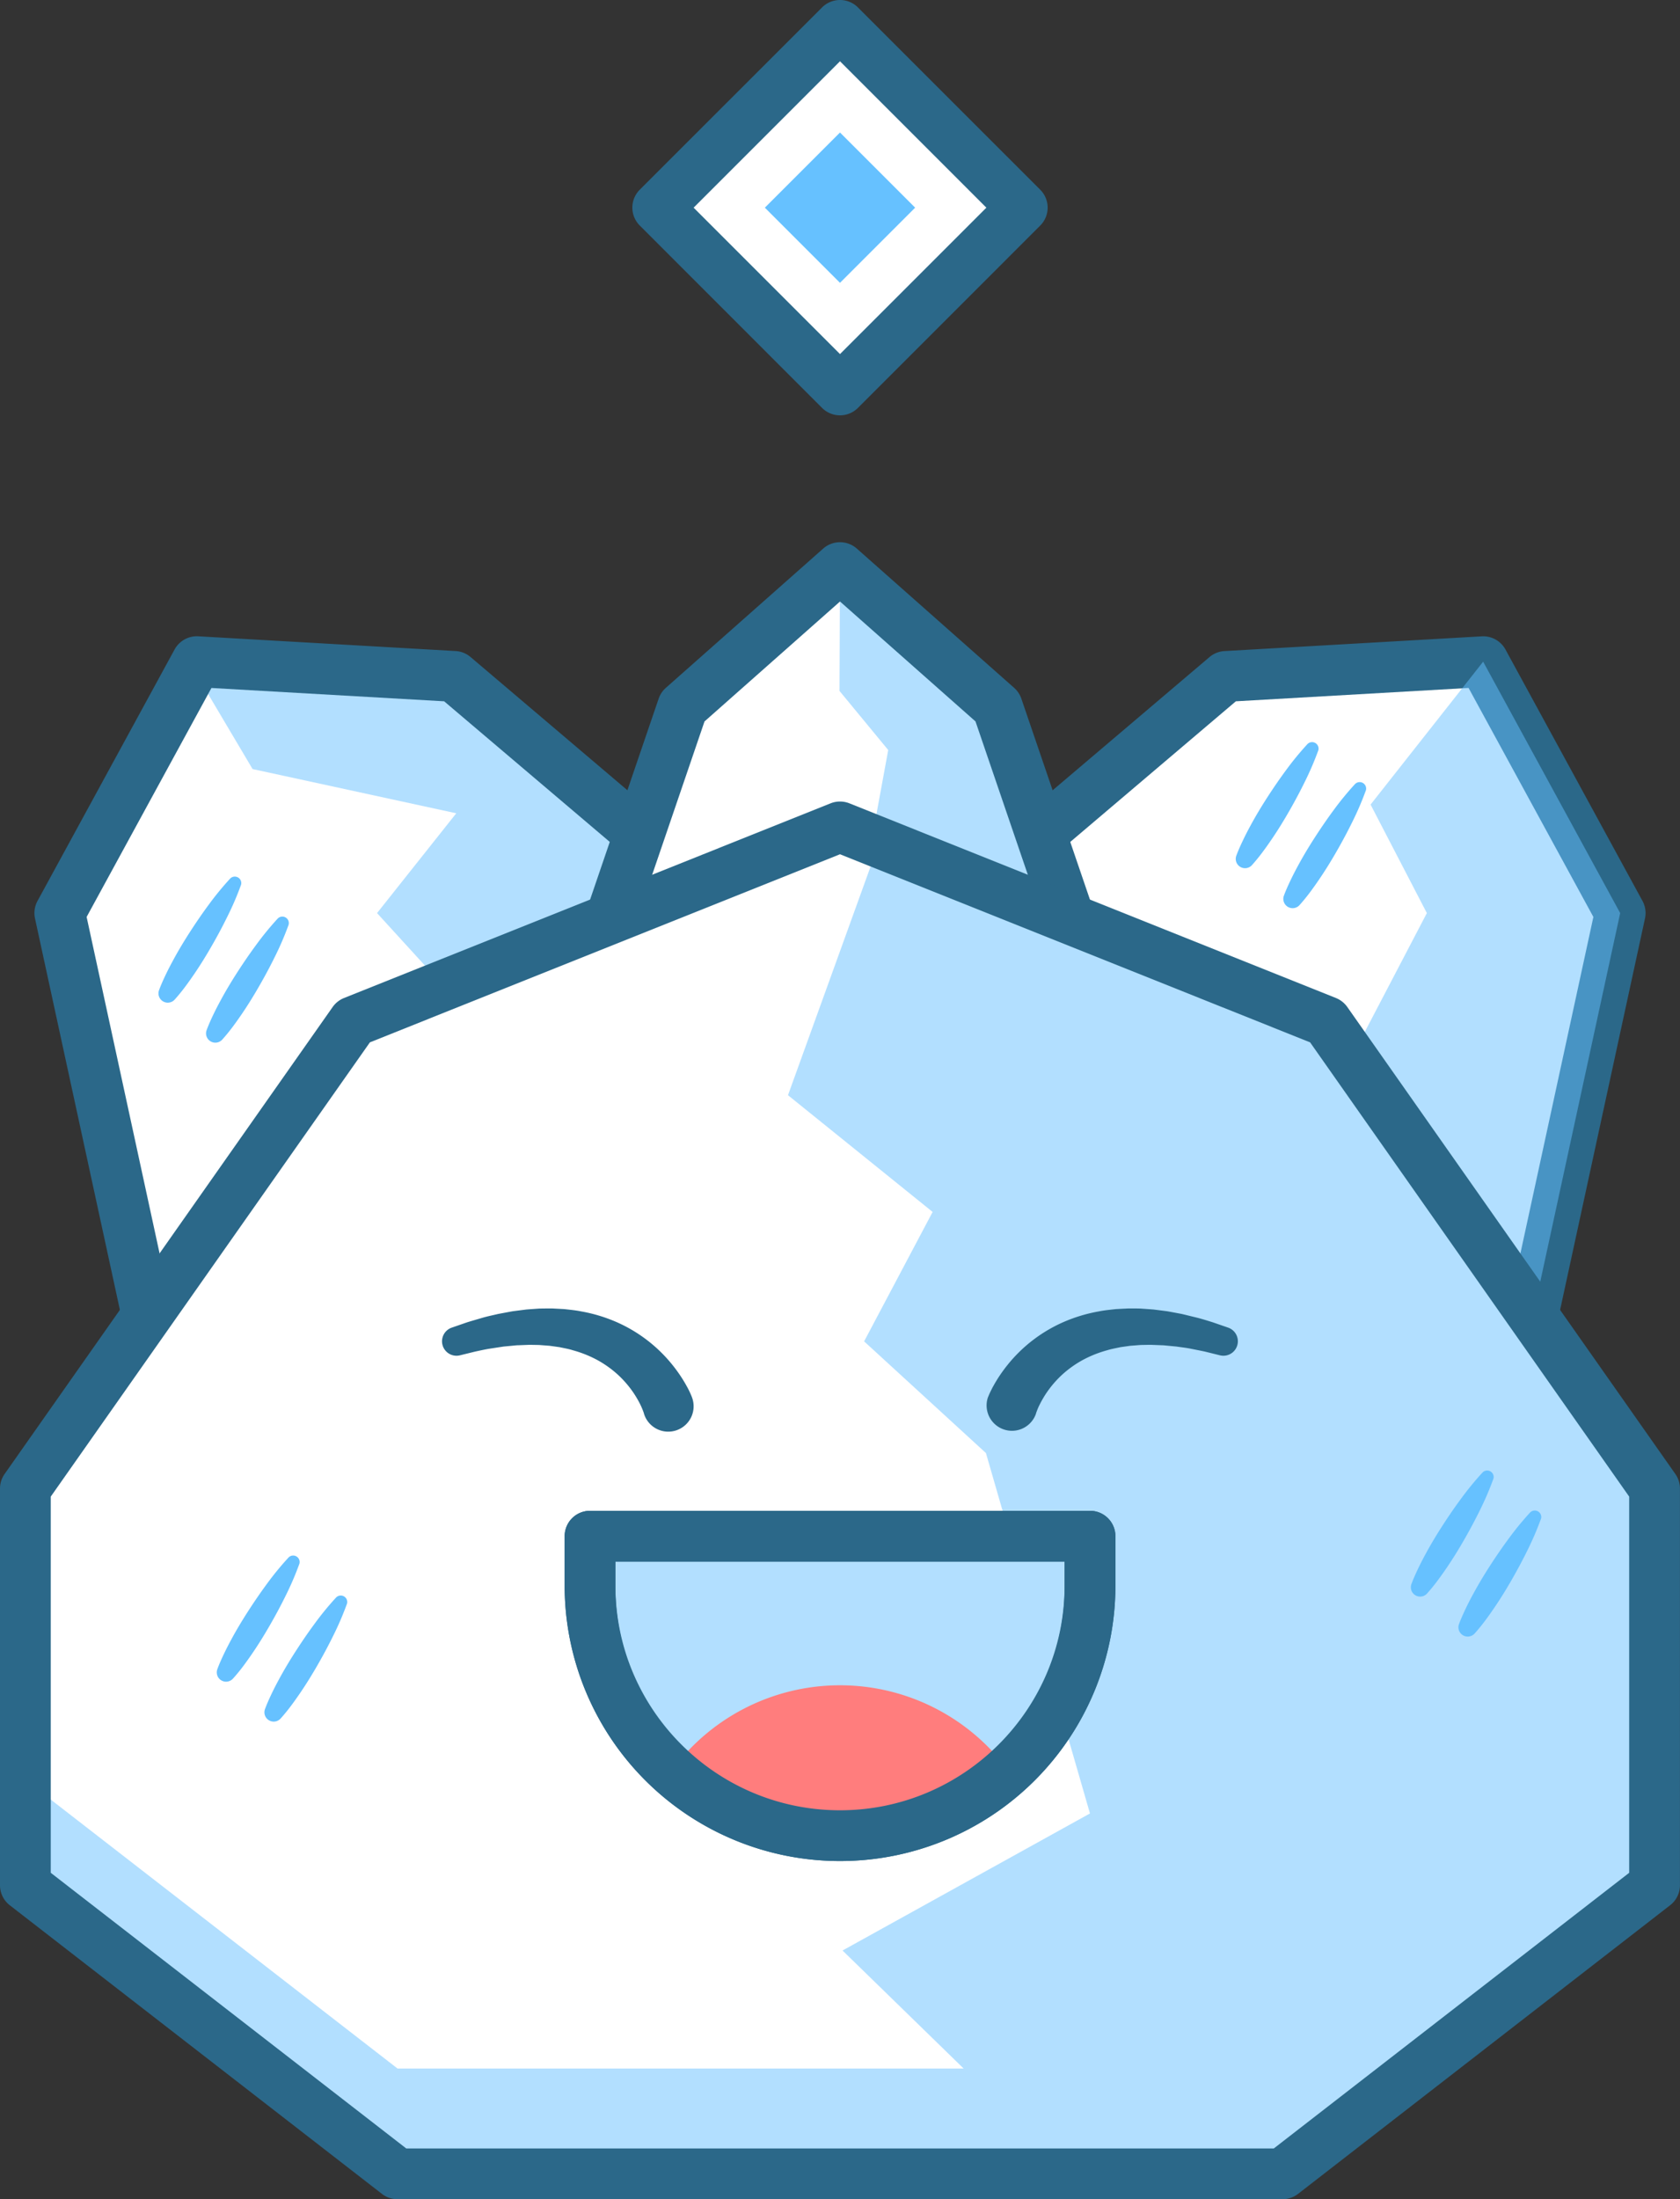 <svg xmlns="http://www.w3.org/2000/svg" viewBox="0 0 1229.03 1608.72" ><rect x="0" y="0" width="1229.03" height="1608.72" fill="#333333" stroke="none"/><style><![CDATA[.F{fill:#66c1ff}.G{fill:#fff}.H{fill:#2b6889}.I{opacity:.5}]]></style><path d="M706.28 813.19l-29.97 131.48-529.77 197.13L43.76 667.92l97.45-178.77 2.8-5.13 188.18 10.78 193.74 164.5 42.09 35.91 138.26 117.98z" class="G"/><path d="M568 695.21L505 919 275.83 667.92l57.95-73-149-32.36-43.52-73.41L144 484l188.19 10.8 193.74 164.51z" class="F I"/><path d="M1185.27 667.92l-101.51 468.07-1.27 5.81-529.77-197.13-29.97-131.48L703.1 659.3l193.74-164.5 188.18-10.78 100.25 183.9z" class="G"/><path d="M1082.49 1160.37a18.58 18.58 0 0 1-6.47-1.17L546.25 962.08a18.58 18.58 0 0 1-11.63-13.28l-30-131.48a18.55 18.55 0 0 1 6.05-18.25l180.38-153.89 193.77-164.53a18.55 18.55 0 0 1 11-4.39L1084 465.48a18.56 18.56 0 0 1 17.36 9.65L1201.57 659a18.59 18.59 0 0 1 1.85 12.83l-101.52 468.1-1.26 5.81a18.58 18.58 0 0 1-18.15 14.63zm-513.9-229.6l500.3 186.16 96.77-446.19-91.31-167.51L904.11 513l-189 160.48L543.35 820z" class="H"/><path d="M1185.27 667.92l-101.51 468.07-174.05-211.4 134.13-256.67-41.18-79.37 82.36-104.53 100.25 183.9z" class="F I"/><path d="M146.54 1160.37a18.58 18.58 0 0 1-18.15-14.63L25.61 671.86A18.59 18.59 0 0 1 27.46 659l97.45-178.76 2.81-5.15a18.57 18.57 0 0 1 17.35-9.64l188.18 10.78a18.55 18.55 0 0 1 11 4.39L538 645.15l42.12 35.94 138.27 118a18.6 18.6 0 0 1 6 18.25l-30 131.48a18.59 18.59 0 0 1-11.62 13.28L153 1159.2a18.54 18.54 0 0 1-6.46 1.17zM63.37 670.74l96.77 446.19 500.3-186.16L685.69 820 556 709.33l-42.09-35.9L324.92 513l-170.24-9.75z" class="H"/><path d="M834.52 824.33L660.87 840.7l-46.35 4.36-220.01-20.73 104.9-307.25 115.11-101.89 10.54 9.34 104.56 92.55 104.9 307.25z" class="G"/><path d="M834.52 824.33L660.87 840.7l-57.43-39.57 46.35-252.49-35.64-43.23.37-90.44 115.1 102.11 104.9 307.25z" class="F I"/><path d="M614.52 863.63c-.59 0-1.17 0-1.75-.08l-220-20.73A18.56 18.56 0 0 1 377 818.34l104.84-307.26a18.6 18.6 0 0 1 5.26-7.91l115.11-101.88a18.56 18.56 0 0 1 24.61 0l115.11 101.88a18.6 18.6 0 0 1 5.26 7.91l104.9 307.26a18.57 18.57 0 0 1-15.83 24.48l-220 20.73-1.74.08zm-194.83-55.57l194.83 18.35 194.82-18.35-95.7-280.34L614.52 440l-99.13 87.74z" class="H"/><path d="M481.172 151.905L614.511 18.566 747.85 151.905 614.511 285.244z" class="G"/><path d="M614.515 96.923l54.985 54.985-54.985 54.985-54.985-54.985z" class="F"/><path d="M614.52 303.81a18.47 18.47 0 0 1-13.13-5.44L468.05 165a18.55 18.55 0 0 1 0-26.25L601.39 5.44a18.55 18.55 0 0 1 26.25 0L761 138.78a18.56 18.56 0 0 1 0 26.22L627.64 298.37a18.47 18.47 0 0 1-13.12 5.44zm-107.09-151.9L614.52 259 721.6 151.91 614.52 44.82z" class="H"/><path d="M1210.47 1088.89v290.15l-272.26 211.12H290.82L18.57 1379.04v-290.15l240.02-341.6 355.93-142.41 28.69 11.48 327.23 130.93 240.03 341.6z" class="G"/><path d="M970.44 747.29L643.21 616.36l-66.75 184.77 105.82 85.4-50.13 94.68 89.12 81.69 76.11 263.63-181.01 100.25 88.59 86.33H290.82L18.57 1301.99v77.05l272.25 211.12h434.62 212.77l272.26-211.12v-77.05-213.1l-240.03-341.6z" class="F I"/><path d="M938.21 1608.72H290.82a18.61 18.61 0 0 1-11.38-3.89L7.19 1393.71A18.54 18.54 0 0 1 0 1379v-290.11a18.58 18.58 0 0 1 3.37-10.67l240-341.61a18.62 18.62 0 0 1 8.29-6.56l355.96-142.41a18.57 18.57 0 0 1 13.79 0l355.93 142.41a18.62 18.62 0 0 1 8.29 6.56l240 341.61a18.58 18.58 0 0 1 3.37 10.67V1379a18.54 18.54 0 0 1-7.19 14.67l-272.22 211.16a18.58 18.58 0 0 1-11.38 3.89zm-641-37.13h634.65l260-201.65v-275.18L958.42 762.47l-343.9-137.59-343.91 137.59-233.48 332.29v275.18zm425.56-549.44l.16-.43.13-.34.22-.52.21-.51.19-.44.8-1.73 1.6-3.21 1.68-3 1.75-2.92a112.93 112.93 0 0 1 7.81-10.92 108.13 108.13 0 0 1 41.83-31.54 114.45 114.45 0 0 1 24.64-7.29c4.16-.86 8.34-1.22 12.49-1.7l6.22-.33c1 0 2.07-.13 3.1-.13h3.08c2.05 0 4.11 0 6.15.1l6.08.43 3 .23 3 .38 6 .77c1 .11 2 .31 3 .49l2.94.55 5.87 1.1 11.5 2.81c3.8 1 7.54 2.18 11.27 3.35l11 3.81a10.57 10.57 0 0 1-5.94 20.26l-.54-.13-10.45-2.59c-3.49-.76-7-1.41-10.47-2.12s-7-1.05-10.47-1.59l-5.22-.5-2.61-.25c-.87-.08-1.73-.18-2.6-.19l-5.18-.2-2.59-.1h-2.56l-5.12.09c-1.7.09-3.38.26-5.06.38l-2.52.19c-.84.07-1.66.23-2.48.33l-4.94.7c-3.23.71-6.48 1.25-9.58 2.21a84.75 84.75 0 0 0-17.73 7 77.88 77.88 0 0 0-15.12 10.67 76.78 76.78 0 0 0-11.91 13.82 78.2 78.2 0 0 0-4.54 7.77l-1 2c-.27.66-.59 1.32-.85 2l-.73 1.89c-.12.32-.2.58-.29.86l-.07.2v.14.14h0v-.05-.1a18.564 18.564 0 1 1-35.18-11.87zM471.08 1034v.1.05h0v-.14-.14l-.07-.2-.29-.86-.73-1.89-.85-2-.95-2a78.2 78.2 0 0 0-4.54-7.77 76.39 76.39 0 0 0-11.91-13.82 77.88 77.88 0 0 0-15.12-10.67 84.75 84.75 0 0 0-17.73-7c-3.1-1-6.35-1.5-9.57-2.21l-4.95-.7-2.48-.33-2.52-.19-5.05-.38-5.12-.09h-2.57l-2.59.1-5.18.2c-.86 0-1.73.11-2.6.19l-2.61.25-5.22.5-10.47 1.59c-3.47.59-7 1.36-10.47 2.12L337 991.28l-.49.12a10.57 10.57 0 0 1-6-20.25l11-3.81c3.73-1.17 7.51-2.23 11.27-3.35s7.66-1.87 11.5-2.81l5.87-1.1 2.94-.55c1-.18 2-.38 3-.49l6-.77 3-.38 3-.23 6.08-.43c2-.07 4.1-.06 6.15-.1h3.08c1 0 2.07.09 3.1.13l6.22.33c4.15.48 8.33.84 12.49 1.7a114.37 114.37 0 0 1 24.65 7.29 108.19 108.19 0 0 1 41.82 31.54 111.24 111.24 0 0 1 7.81 10.92l1.76 2.92 1.67 3a68.5 68.5 0 0 1 1.61 3.21c.26.53.52 1.13.79 1.73l.19.44.22.51.21.52.13.34.16.43a18.56 18.56 0 1 1-35.15 11.86z" class="H"/><path d="M797.39,1123.7v36.2a182.87,182.87,0,1,1-365.74,0v-36.2Z" class="G"/><path d="M797.39,1123.7v36.2a182.87,182.87,0,1,1-365.74,0v-36.2Z" class="F I"/><path d="M737.63,1295.13a182.9,182.9,0,0,1-246.23,0,152.71,152.71,0,0,1,246.23,0Z" fill="#ff7d7d"/><g class="H"><path d="M614.52,1361.34A201.44,201.44,0,0,1,413.08,1159.9v-36.2a18.56,18.56,0,0,1,18.57-18.56H797.39A18.56,18.56,0,0,1,816,1123.7v36.2a201.44,201.44,0,0,1-201.43,201.44ZM450.21,1142.27v17.63c0,90.6,73.71,164.31,164.31,164.31h0c90.59,0,164.3-73.71,164.3-164.31v-17.63Z"/><path d="M614.52,1361.34A201.44,201.44,0,0,1,413.08,1159.9v-36.2a18.56,18.56,0,0,1,18.57-18.56H797.39A18.56,18.56,0,0,1,816,1123.7v36.2a201.42,201.42,0,0,1-201.43,201.44ZM450.21,1142.27v17.63a164.31,164.31,0,1,0,328.61,0v-17.63Z"/></g><path d="M218.9 1144.21a218.21 218.21 0 0 1-9.62 22.44q-5.34 10.89-11.37 21.37c-4 7-8.2 13.87-12.73 20.55a270.87 270.87 0 0 1-7 9.87 130.44 130.44 0 0 1-7.73 9.44A6.8 6.8 0 0 1 159 1221c1.42-3.85 3.09-7.54 4.83-11.2s3.6-7.24 5.53-10.79c3.83-7.09 8-14 12.37-20.76s8.93-13.43 13.74-19.94a218.77 218.77 0 0 1 15.53-18.92 4.73 4.73 0 0 1 7.92 4.82zm34.81 29.24a218.21 218.21 0 0 1-9.62 22.44q-5.34 10.89-11.36 21.37c-4 7-8.21 13.87-12.74 20.55-2.26 3.34-4.59 6.64-7 9.87s-5 6.41-7.73 9.45a6.8 6.8 0 0 1-11.4-6.94c1.42-3.85 3.09-7.54 4.83-11.2s3.6-7.24 5.53-10.79c3.83-7.09 8-14 12.37-20.76s8.93-13.43 13.74-19.93a217.39 217.39 0 0 1 15.49-18.88 4.73 4.73 0 0 1 7.92 4.82zm838.7-91.45a221.55 221.55 0 0 1-9.62 22.43c-3.56 7.27-7.37 14.38-11.37 21.38s-8.21 13.87-12.74 20.54c-2.26 3.34-4.59 6.64-7 9.87s-5 6.42-7.72 9.45a6.8 6.8 0 0 1-11.41-6.93c1.43-3.85 3.1-7.55 4.84-11.21s3.59-7.24 5.52-10.78c3.84-7.1 8-14 12.37-20.77s8.93-13.42 13.74-19.93a220.64 220.64 0 0 1 15.49-18.87 4.74 4.74 0 0 1 7.93 4.82zm34.81 29.26a221.55 221.55 0 0 1-9.62 22.43c-3.56 7.27-7.37 14.38-11.37 21.38s-8.21 13.87-12.74 20.54c-2.26 3.34-4.59 6.64-7 9.87s-5 6.42-7.72 9.45a6.8 6.8 0 0 1-11.41-6.93c1.43-3.85 3.1-7.55 4.84-11.21s3.59-7.24 5.52-10.78c3.84-7.1 8-14 12.37-20.77s8.93-13.42 13.74-19.93a220.64 220.64 0 0 1 15.49-18.87 4.74 4.74 0 0 1 7.93 4.82zM964.31 549.19a220.49 220.49 0 0 1-9.63 22.44q-5.34 10.89-11.36 21.37c-4 7-8.21 13.87-12.74 20.54-2.26 3.35-4.59 6.64-7 9.87s-5 6.42-7.72 9.45a6.8 6.8 0 0 1-11.41-6.93c1.42-3.85 3.1-7.55 4.84-11.2a223.37 223.37 0 0 1 5.52-10.79c3.84-7.1 8-14 12.37-20.77s8.93-13.42 13.74-19.93a220.64 220.64 0 0 1 15.49-18.87 4.74 4.74 0 0 1 7.93 4.82zm34.81 29.24a220.49 220.49 0 0 1-9.63 22.44q-5.34 10.89-11.36 21.37c-4 7-8.21 13.87-12.74 20.54-2.26 3.35-4.59 6.64-7 9.87s-5 6.42-7.72 9.45a6.8 6.8 0 0 1-11.41-6.93c1.42-3.85 3.1-7.55 4.84-11.2a223.37 223.37 0 0 1 5.52-10.79c3.84-7.1 8-14 12.37-20.76s8.93-13.43 13.74-19.94a220.64 220.64 0 0 1 15.49-18.87 4.74 4.74 0 0 1 7.93 4.82zM176.2 647.59a217.11 217.11 0 0 1-9.62 22.41q-5.34 10.9-11.37 21.38c-4 7-8.2 13.87-12.73 20.54-2.26 3.34-4.59 6.64-7 9.87s-5 6.41-7.73 9.45a6.8 6.8 0 0 1-11.4-6.93c1.42-3.85 3.09-7.55 4.83-11.21s3.6-7.24 5.53-10.78c3.83-7.1 8-14 12.37-20.77s8.93-13.43 13.74-19.93a218.77 218.77 0 0 1 15.49-18.87 4.73 4.73 0 0 1 7.92 4.82zm34.8 29.24a217.11 217.11 0 0 1-9.62 22.43q-5.34 10.9-11.37 21.38c-4 7-8.2 13.87-12.73 20.54-2.26 3.34-4.59 6.64-7 9.87s-5 6.42-7.73 9.45a6.8 6.8 0 0 1-11.4-6.93c1.42-3.85 3.09-7.55 4.83-11.21s3.6-7.24 5.53-10.78c3.83-7.1 8-14 12.37-20.77s8.93-13.43 13.74-19.93A218.77 218.77 0 0 1 203.09 672a4.73 4.73 0 0 1 7.92 4.82z" class="F"/></svg>